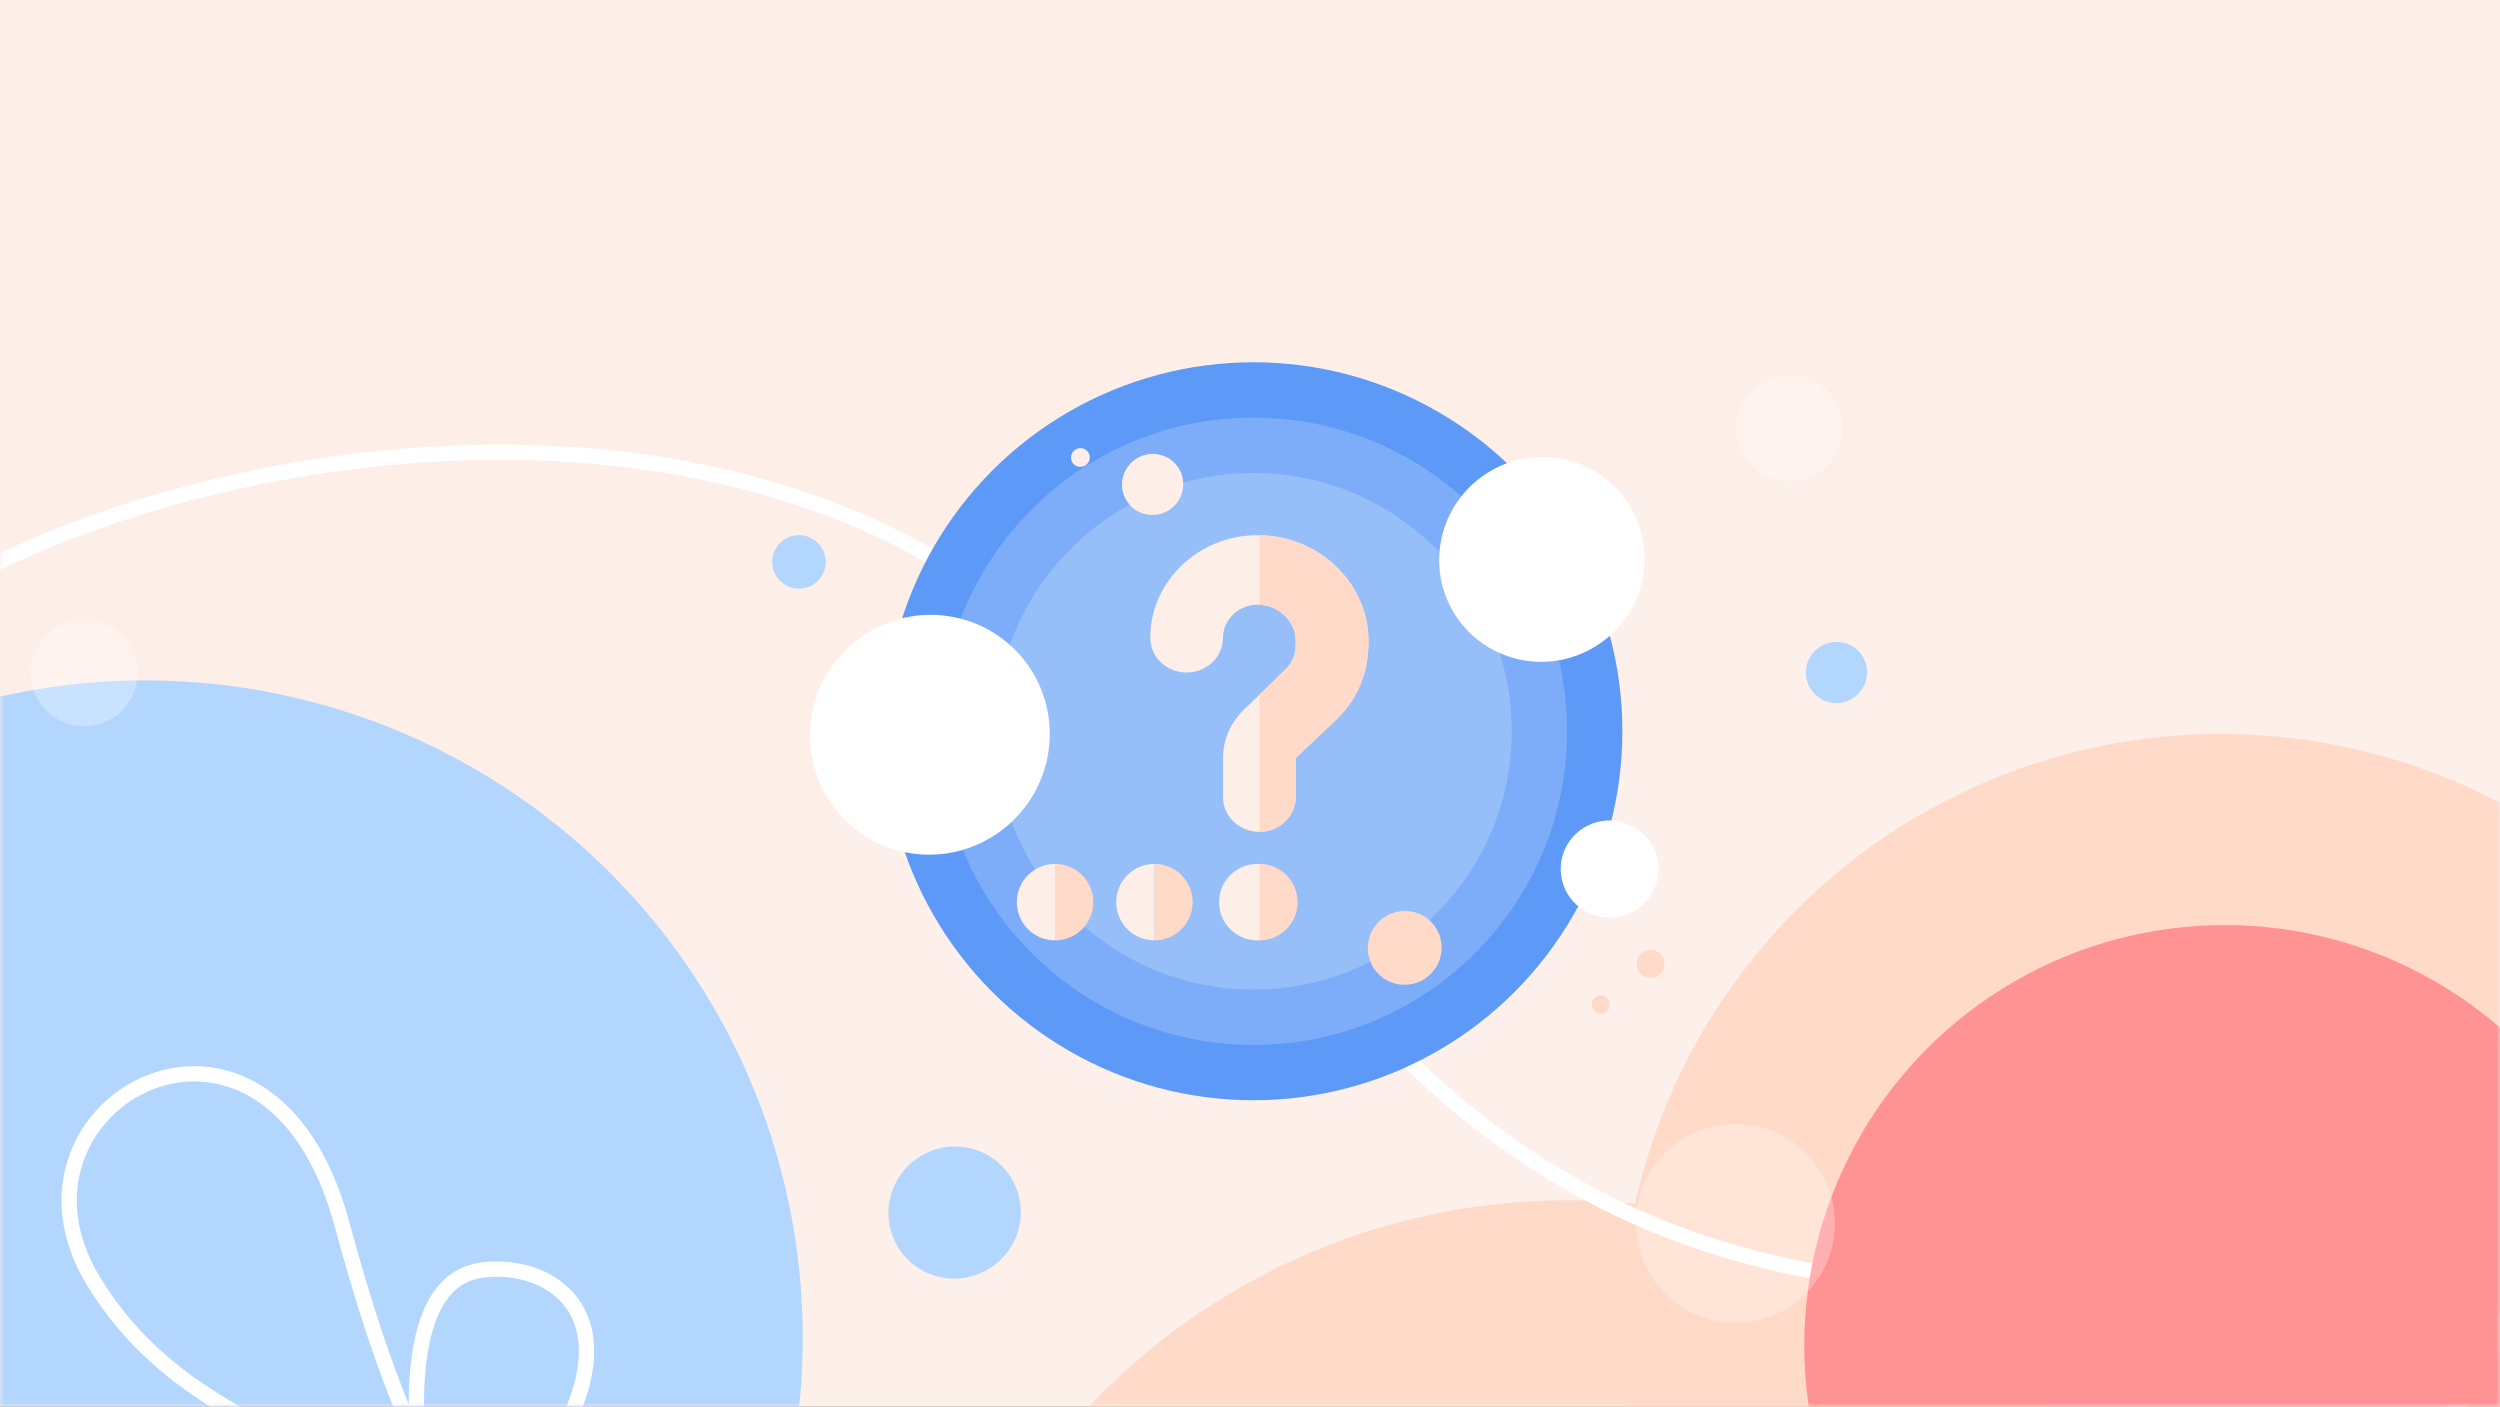 <svg width="327" height="184" viewBox="0 0 327 184" xmlns="http://www.w3.org/2000/svg" xmlns:xlink="http://www.w3.org/1999/xlink">
    <rect x="0" y="0" width="327" height="184" fill="#333333" stroke="none"/>
    <defs>
        <path id="a" d="M0 0h327v184H0z"/>
        <path d="M210.206 107.317c-3.53.185-6.24 3.177-6.057 6.684.184 3.506 3.194 6.2 6.723 6.014 3.529-.185 6.24-3.178 6.057-6.684-.177-3.392-3-6.023-6.38-6.023-.114 0-.228.003-.343.009z" id="c"/>
        <path d="M140.654 58.82a1.224 1.224 0 0 0-.366 1.692 1.222 1.222 0 0 0 1.692.353c.569-.37.732-1.127.366-1.691a1.215 1.215 0 0 0-1.022-.554c-.23 0-.462.065-.67.2z" id="d"/>
        <path d="M214.436 124.983a1.833 1.833 0 0 0 .362 2.565 1.827 1.827 0 0 0 2.558-.383 1.832 1.832 0 0 0-.362-2.564 1.806 1.806 0 0 0-1.083-.36c-.56 0-1.113.257-1.475.742z" id="e"/>
        <path d="M113.129 82.983c-7.28 4.742-9.38 14.463-4.686 21.711 4.693 7.248 14.399 9.279 21.68 4.537 7.279-4.743 9.378-14.463 4.684-21.711-2.977-4.6-7.974-7.099-13.089-7.099-2.945 0-5.929.829-8.59 2.562z" id="f"/>
        <path d="M120.177 151.372c-4.018 2.613-5.177 7.967-2.586 11.96 2.59 3.992 7.946 5.111 11.964 2.499 4.019-2.613 5.176-7.967 2.587-11.96-1.644-2.533-4.402-3.91-7.225-3.91a8.676 8.676 0 0 0-4.74 1.411z" id="g"/>
        <path d="M238.042 84.615c-1.856 1.209-2.391 3.688-1.194 5.536 1.196 1.848 3.671 2.366 5.528 1.157 1.857-1.21 2.392-3.688 1.195-5.536a3.965 3.965 0 0 0-3.338-1.81c-.751 0-1.512.21-2.19.653z" id="h"/>
        <path d="M208.744 130.4a1.176 1.176 0 0 0-.352 1.627c.352.542 1.08.694 1.626.34a1.177 1.177 0 0 0 .352-1.627 1.166 1.166 0 0 0-.982-.531 1.18 1.18 0 0 0-.644.192z" id="i"/>
        <path d="M148.595 60.02c-1.857 1.208-2.393 3.683-1.196 5.528 1.198 1.846 3.674 2.363 5.531 1.156 1.858-1.207 2.393-3.683 1.196-5.529a3.97 3.97 0 0 0-3.34-1.807 4.01 4.01 0 0 0-2.19.652z" id="j"/>
        <path d="M180.591 120.352c-2.017 1.755-2.242 4.803-.502 6.808s4.786 2.207 6.804.452c2.017-1.756 2.242-4.803.502-6.809a4.775 4.775 0 0 0-3.619-1.646 4.841 4.841 0 0 0-3.185 1.195z" id="k"/>
        <path d="M194.401 61.948c-6.234 4.053-8.03 12.36-4.012 18.556 4.018 6.194 12.33 7.93 18.564 3.877 6.234-4.054 8.03-12.36 4.012-18.555-2.55-3.932-6.828-6.067-11.208-6.067-2.522 0-5.078.708-7.356 2.19z" id="l"/>
    </defs>
    <g fill="none" fill-rule="evenodd">
        <mask id="b" fill="#fff">
            <use xlink:href="#a"/>
        </mask>
        <use fill="#FDEEE7" xlink:href="#a"/>
        <circle fill="#FFF" opacity=".375" mask="url(#b)" cx="232" cy="257" r="194"/>
        <circle fill="#FFDAC9" mask="url(#b)" cx="290.5" cy="174.5" r="78.5"/>
        <circle fill="#FFDAC9" mask="url(#b)" cx="205" cy="243" r="86"/>
        <path d="M-21 90c9.965-20 86.197-46.592 139.5-19 42.5 22 46.5 62.5 90 85.5 33.288 17.6 70.83 11.043 110.13 13.38 23.852 1.417-14.613 20.71-7.13 47.62H451" stroke="#FFF" stroke-width="2" mask="url(#b)"/>
        <circle fill="#FF9292" mask="url(#b)" cx="291" cy="176" r="55"/>
        <circle fill="#B3D6FF" mask="url(#b)" cx="19" cy="175" r="86"/>
        <path d="M64.613 202.01c.025-.673-8.71-.355-19.88-41.878-9.709-36.093-46.586-15.817-32.537 7.393 9.596 15.856 25.265 19.55 32.742 25.125 20.493 15.28 2.43 8.803 21.104 13.803" stroke="#FFF" stroke-width="2" mask="url(#b)"/>
        <path d="M61.023 218.744c-2.852-5.598-14.283-50.5 1.99-52.616C71.792 164.987 82.5 171.5 73 188.5c-9.5 17-7.34 22.84-10 30-11.396 30.667 5.9 2.712-2.81 14.048" stroke="#FFF" stroke-width="2" mask="url(#b)"/>
        <circle fill="#FFF" opacity=".534" mask="url(#b)" transform="matrix(-1 0 0 1 454 0)" cx="227" cy="160" r="13"/>
        <circle fill="#FFF" opacity=".534" mask="url(#b)" transform="matrix(-1 0 0 1 22 0)" cx="11" cy="88" r="7"/>
        <circle fill="#FFF" opacity=".534" mask="url(#b)" transform="matrix(-1 0 0 1 468 0)" cx="234" cy="56" r="7"/>
        <circle fill="#FFF" opacity=".534" mask="url(#b)" transform="matrix(-1 0 0 1 708 0)" cx="354" cy="95" r="31"/>
        <circle fill="#B3D6FF" mask="url(#b)" transform="rotate(180 104.5 73.5)" cx="104.5" cy="73.5" r="3.5"/>
        <circle fill="#5D9AF7" mask="url(#b)" transform="rotate(180 163.946 95.649)" cx="163.946" cy="95.649" r="48.263"/>
        <circle fill="#7DADF9" mask="url(#b)" transform="rotate(180 163.946 95.649)" cx="163.946" cy="95.649" r="41.023"/>
        <circle fill="#96BEF9" mask="url(#b)" transform="rotate(180 163.946 95.649)" cx="163.946" cy="95.649" r="33.784"/>
        <g mask="url(#b)">
            <g fill="#FDEEE7">
                <path d="M164.451 113c-2.767 0-5 2.233-5 5s2.233 5 5 5 5-2.233 5-5-2.233-5-5-5zM164.725 70h-.237c-7.709 0-14.037 6.049-14.037 13.416 0 2.547 2.141 4.548 4.758 4.548s4.758-2.001 4.758-4.548c0-2.365 2.046-4.32 4.52-4.32h.238c2.665.136 4.759 2.228 4.759 4.775 0 1.501-.238 2.683-1.475 3.82l-3.284 3.184-1.95 1.864c-1.808 1.729-2.808 4.002-2.808 6.413v5.109c0 2.501 2.141 4.548 4.758 4.548s4.759-2.047 4.759-4.548v-5.11l5.281-5.002c2.76-2.683 4.235-6.003 4.235-10.278 0-7.55-6.376-13.734-14.275-13.871z"/>
            </g>
            <g fill="#FFDAC9">
                <path d="M169.725 118c0 2.767-2.233 5-5 5v-10c2.767 0 5 2.233 5 5zM179 83.871c0 4.275-1.475 7.595-4.235 10.278l-5.281 5.003v5.109c0 2.501-2.142 4.548-4.759 4.548V90.875l3.284-3.184c1.237-1.137 1.475-2.319 1.475-3.82 0-2.547-2.094-4.639-4.759-4.775V70c7.899.137 14.275 6.322 14.275 13.871z"/>
            </g>
            <path d="M156 118c0 2.767-2.233 5-5 5v-10c2.767 0 5 2.233 5 5zM143 118c0 2.767-2.233 5-5 5v-10c2.767 0 5 2.233 5 5z" fill="#FFDAC9"/>
            <path d="M146 118c0 2.767 2.233 5 5 5v-10c-2.767 0-5 2.233-5 5zM133 118c0 2.767 2.233 5 5 5v-10c-2.767 0-5 2.233-5 5z" fill="#FDEEE7"/>
        </g>
        <use fill="#FFF" opacity=".517" transform="rotate(180 210.539 113.666)" xlink:href="#c"/>
        <use fill="#FDEEE7" transform="rotate(180 141.317 59.842)" xlink:href="#d"/>
        <use fill="#FFDAC9" opacity=".482" transform="rotate(180 215.896 126.074)" xlink:href="#e"/>
        <use fill="#FFF" opacity=".517" transform="rotate(180 121.625 96.107)" xlink:href="#f"/>
        <use fill="#B3D6FF" transform="rotate(180 124.866 158.602)" xlink:href="#g"/>
        <use fill="#B3D6FF" transform="rotate(180 240.21 87.961)" xlink:href="#h"/>
        <use fill="#FFDAC9" opacity=".482" transform="rotate(180 209.38 131.384)" xlink:href="#i"/>
        <use fill="#FDEEE7" transform="rotate(180 150.763 63.362)" xlink:href="#j"/>
        <use fill="#FFDAC9" opacity=".482" transform="rotate(180 183.742 123.982)" xlink:href="#k"/>
        <use fill="#FFF" opacity=".517" transform="rotate(180 201.677 73.165)" xlink:href="#l"/>
    </g>
</svg>
